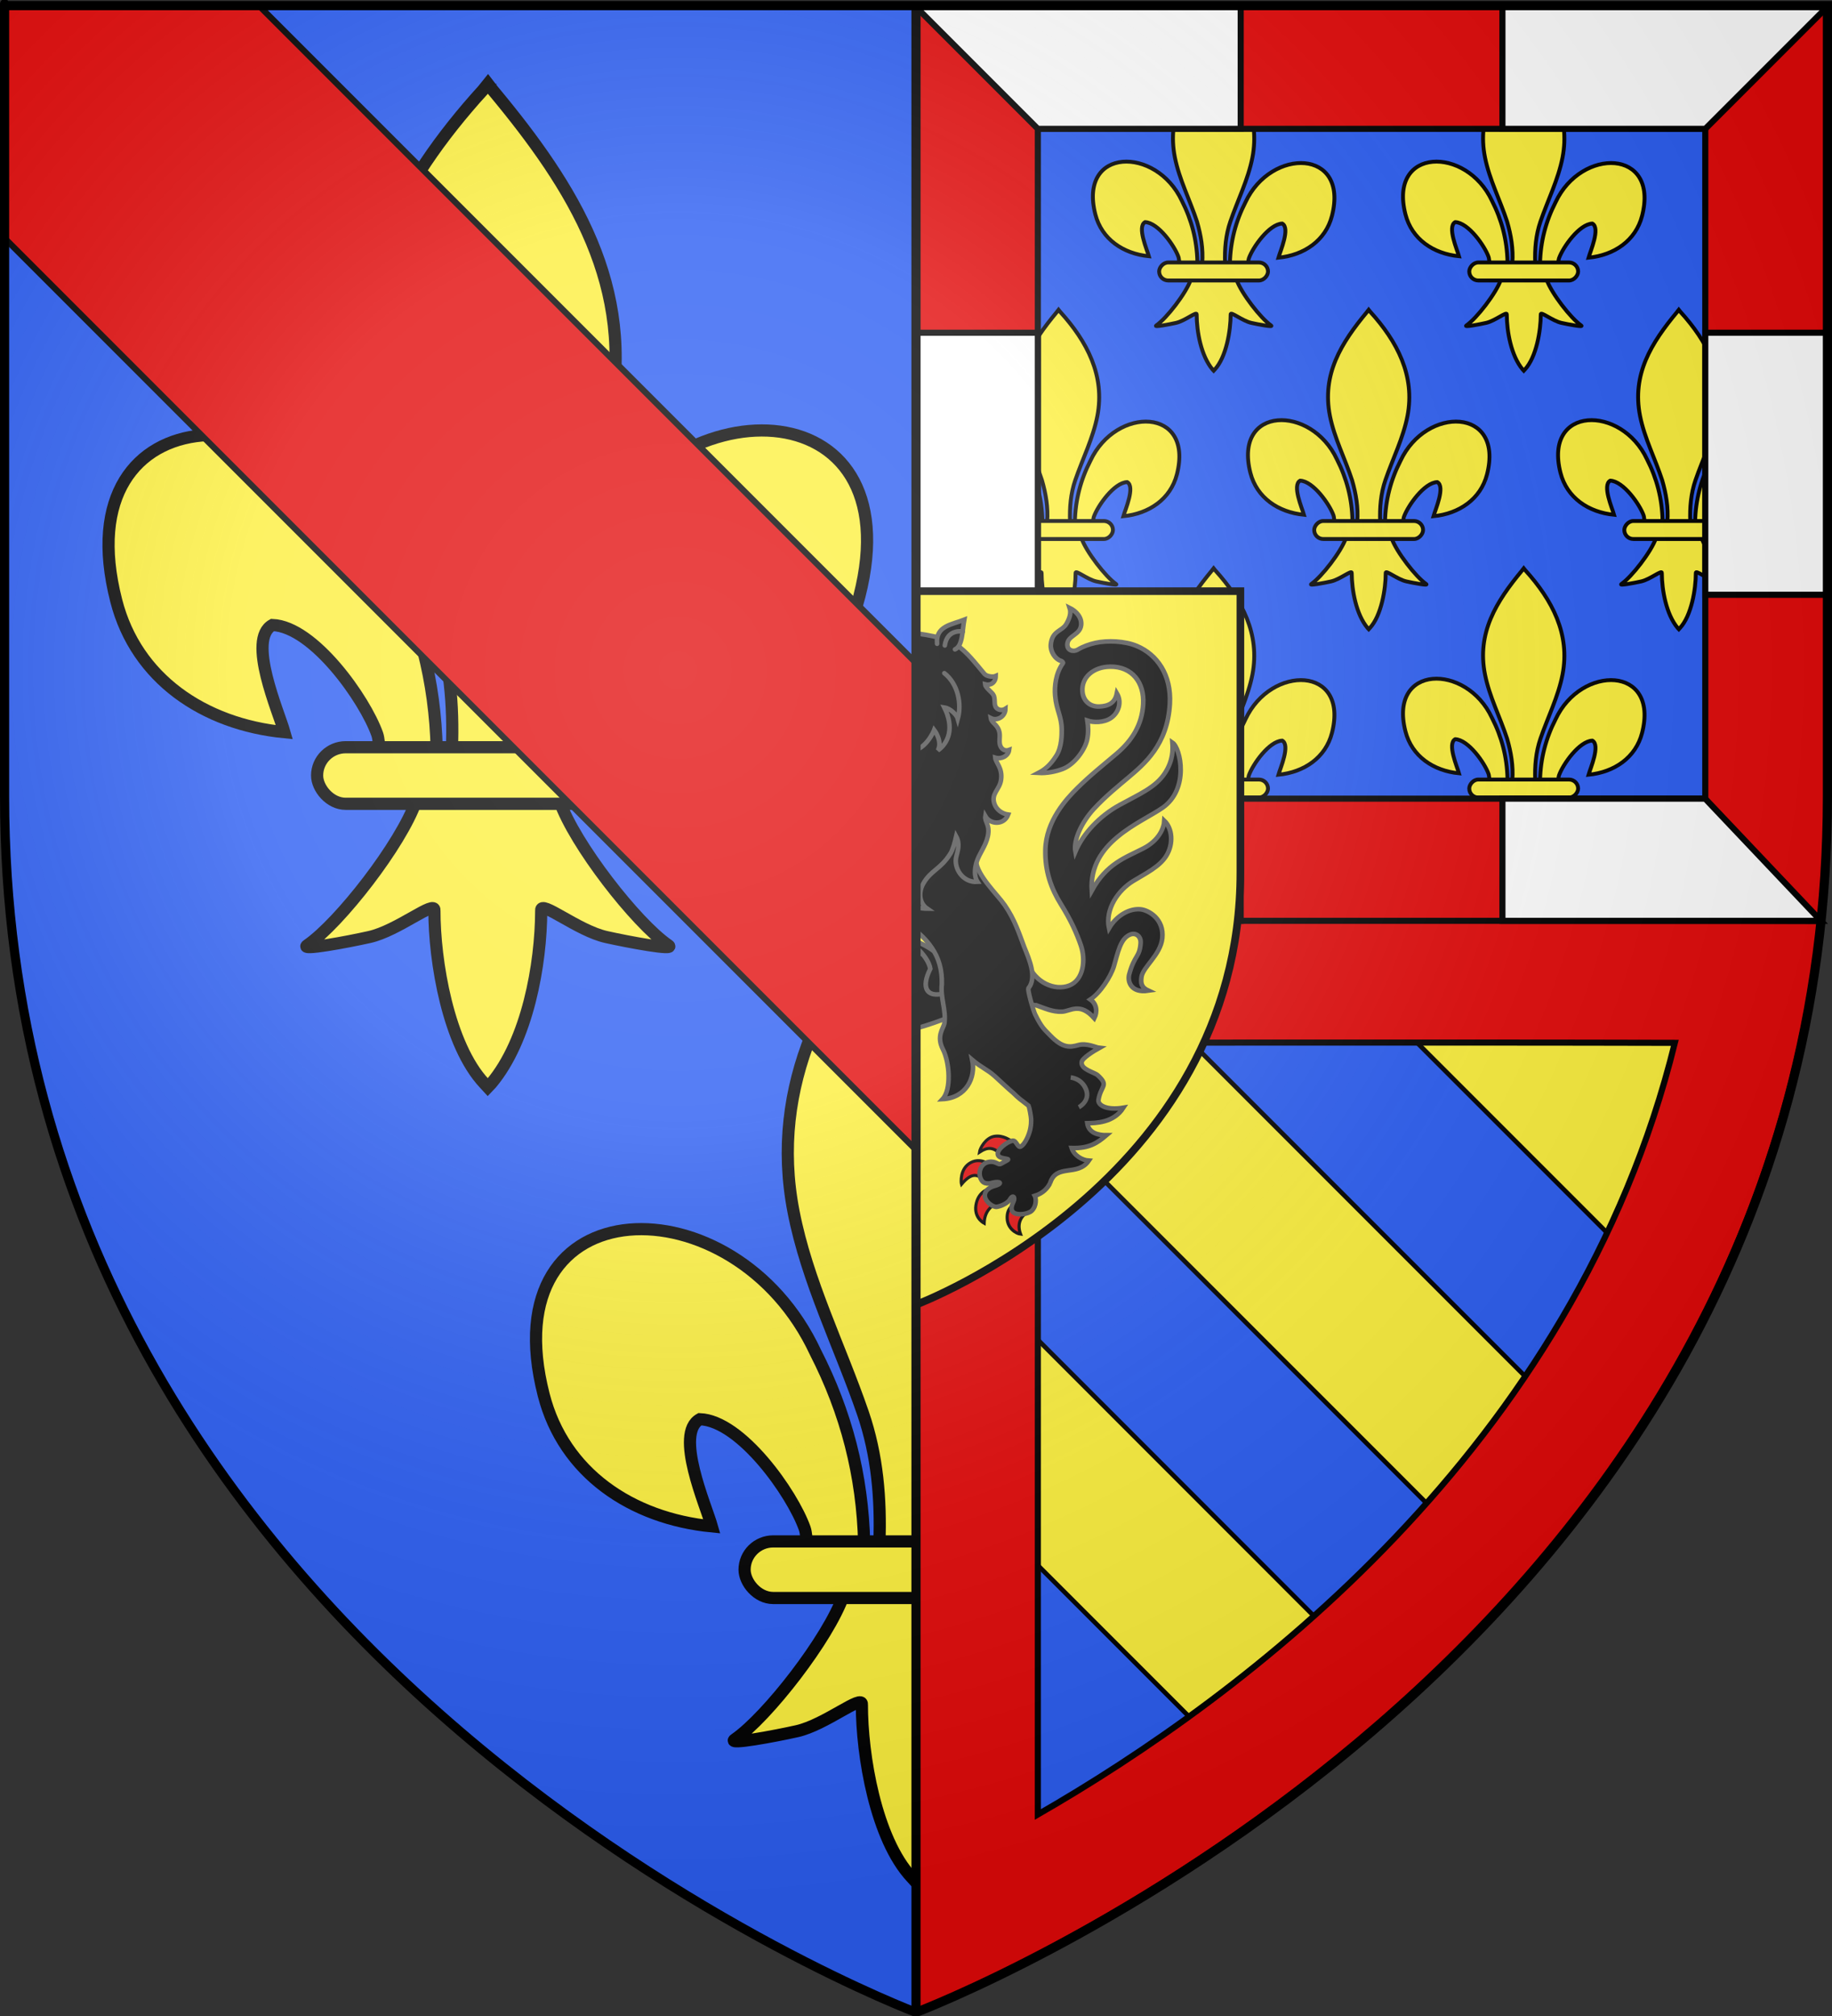 <?xml version="1.0" encoding="UTF-8" standalone="no"?>
<!-- Created with Inkscape (http://www.inkscape.org/) -->

<svg
   xmlns:dc="http://purl.org/dc/elements/1.1/"
   xmlns:cc="http://creativecommons.org/ns#"
   xmlns:rdf="http://www.w3.org/1999/02/22-rdf-syntax-ns#"
   xmlns:svg="http://www.w3.org/2000/svg"
   xmlns="http://www.w3.org/2000/svg"
   xmlns:xlink="http://www.w3.org/1999/xlink"
   version="1.0"
   width="600"
   height="660"
   id="svg2"
   style="enable-background:new">
  <rect width="100%" height="100%" fill="#333333" stroke="none"/>
  <desc
     id="desc4">Flag of Canton of Valais (Wallis)</desc>
  <defs
     id="defs6">
    <radialGradient
       cx="221.445"
       cy="226.331"
       r="300"
       fx="221.445"
       fy="226.331"
       id="radialGradient3199-1"
       xlink:href="#linearGradient3673-7"
       gradientUnits="userSpaceOnUse"
       gradientTransform="matrix(1.353,0,0,1.349,-77.629,-85.747)" />
    <linearGradient
       id="linearGradient3673-7">
      <stop
         id="stop3675-4"
         style="stop-color:#ffffff;stop-opacity:0.314"
         offset="0" />
      <stop
         id="stop3677-0"
         style="stop-color:#ffffff;stop-opacity:0.251"
         offset="0.36" />
      <stop
         id="stop3679-9"
         style="stop-color:#6b6b6b;stop-opacity:0.125"
         offset="0.72" />
      <stop
         id="stop3681-4"
         style="stop-color:#000000;stop-opacity:0.125"
         offset="1" />
    </linearGradient>
    <clipPath
       id="clipPath3124">
      <path
         d="m 283.301,23.421 0,232.214 c 0,12.646 -0.668,24.72 -1.909,36.616 l -266.304,0 0,-268.83 z"
         id="path3126"
         style="color:#000000;fill:#fcef3c;fill-opacity:1;fill-rule:evenodd;stroke:none;stroke-width:0.779;marker:none;visibility:visible;display:inline;overflow:visible;enable-background:accumulate" />
    </clipPath>
    <clipPath
       id="clipPath3750">
      <use
         id="use3752"
         x="0"
         y="0"
         width="1"
         height="1"
         xlink:href="#path1411-7" />
    </clipPath>
  </defs>
  <g
     transform="matrix(-1,0,0,1,600,0)"
     id="g7544">
    <use
       transform="matrix(-1,0,0,1,600.25,0)"
       id="use3599"
       x="0"
       y="0"
       width="600"
       height="660"
       xlink:href="#path1411-7" />
    <g
       transform="matrix(-1,0,0,1,600,-1.9999993e-7)"
       id="g10702"
       style="enable-background:new">
      <path
         d="m 291.039,618.014 c -1.851,5.297 -9.399,14.998 -13.408,17.763 -1.04,0.717 4.97,-0.413 7.661,-1.015 3.529,-0.79 8.117,-4.629 8.009,-3.274 -0.01,6.205 1.699,16.559 6.153,21.317 l 0.422,0.459 0.436,-0.459 c 4.452,-5.303 6.131,-14.626 6.153,-21.317 -0.108,-1.355 4.48,2.484 8.009,3.274 2.691,0.602 8.701,1.732 7.661,1.015 -4.009,-2.765 -11.553,-12.466 -13.404,-17.763 l -17.692,0 z"
         id="path10714"
         style="fill:#fcef3c;fill-opacity:1;fill-rule:evenodd;stroke:#000000;stroke-width:1.5;stroke-linecap:butt;stroke-linejoin:miter;stroke-miterlimit:4;stroke-opacity:1;stroke-dasharray:none" />
      <g
         id="g3297">
        <path
           d="m 306.183,611.093 c 0.189,-8.387 2.221,-16.182 6.005,-23.569 9.906,-21.279 40.164,-20.77 33.494,5.254 -2.458,9.59 -10.807,15.226 -20.726,16.193 0.716,-2.527 4.654,-11.46 1.475,-13.207 -5.083,0.196 -11.395,9.165 -12.913,13.443 -0.219,0.614 -0.158,1.324 -0.403,1.928"
           id="path10704"
           style="fill:#fcef3c;fill-opacity:1;fill-rule:evenodd;stroke:#000000;stroke-width:1.5;stroke-linecap:butt;stroke-linejoin:miter;stroke-miterlimit:4;stroke-opacity:1;stroke-dasharray:none;display:inline" />
        <path
           d="m 293.582,611.647 c -0.189,-8.387 -2.221,-16.182 -6.005,-23.569 -9.906,-21.279 -40.164,-20.77 -33.494,5.254 2.458,9.59 10.807,15.226 20.726,16.193 -0.716,-2.527 -4.654,-11.46 -1.475,-13.207 5.083,0.196 11.395,9.165 12.913,13.443 0.219,0.614 0.158,1.324 0.403,1.928"
           id="path10710"
           style="fill:#fcef3c;fill-opacity:1;fill-rule:evenodd;stroke:#000000;stroke-width:1.5;stroke-linecap:butt;stroke-linejoin:miter;stroke-miterlimit:4;stroke-opacity:1;stroke-dasharray:none" />
        <path
           d="m 299.297,530.39 c -10.437,11.486 -17.444,24.768 -14.423,40.345 1.667,8.594 5.707,16.553 8.556,24.832 1.782,5.194 2.237,10.62 2.026,16.08 l 8.854,0 c -0.424,-5.5 0.505,-10.83 2.026,-16.08 2.715,-8.331 6.845,-16.232 8.556,-24.832 3.199,-16.079 -4.31,-28.206 -14.378,-40.294 l -0.615,-0.801 -0.603,0.75 z"
           id="path10712"
           style="fill:#fcef3c;fill-opacity:1;fill-rule:nonzero;stroke:#000000;stroke-width:1.5;stroke-linecap:butt;stroke-linejoin:miter;stroke-miterlimit:4;stroke-opacity:1;stroke-dasharray:none" />
      </g>
      <rect
         width="42.148"
         height="6.972"
         rx="3.523"
         ry="3.523"
         x="278.842"
         y="611.377"
         id="rect10716"
         style="fill:#fcef3c;fill-opacity:1;stroke:#000000;stroke-width:1.5;stroke-miterlimit:4;stroke-opacity:1;stroke-dasharray:none;enable-background:new" />
    </g>
    <path
       d="m 33.191,319.319 c 38.6,156.488 166.572,251.653 245.18,296.817 l 0,-296.853 c 0,0 -162.699,-0.196 -245.18,0.037 z"
       id="path3128"
       style="font-size:medium;font-style:normal;font-variant:normal;font-weight:normal;font-stretch:normal;text-indent:0;text-align:start;text-decoration:none;line-height:normal;letter-spacing:normal;word-spacing:normal;text-transform:none;direction:ltr;block-progression:tb;writing-mode:lr-tb;text-anchor:start;baseline-shift:baseline;color:#000000;fill:#fcef3c;fill-opacity:1;fill-rule:nonzero;stroke:#000000;stroke-width:2;stroke-linecap:butt;stroke-linejoin:miter;stroke-miterlimit:4;stroke-opacity:1;stroke-dasharray:none;stroke-dashoffset:0;marker:none;visibility:visible;display:inline;overflow:visible;enable-background:accumulate;font-family:Sans;-inkscape-font-specification:Sans" />
    <path
       d="m 371.594,322.688 132.438,132.438 c 10.128,-14.355 19.589,-29.58 28.156,-45.688 l -86.75,-86.75 -73.844,0 z m -49.969,23.844 0,73.812 113.156,113.188 c 12.429,-11.493 24.71,-23.919 36.562,-37.281 L 321.625,346.531 z m 0,147.656 0,121.938 c 21.603,-12.412 46.945,-28.612 73.125,-48.812 l -73.125,-73.125 z"
       transform="matrix(-1,0,0,1,600,0)"
       id="rect3799"
       style="color:#000000;fill:#2b5df2;fill-opacity:1;fill-rule:nonzero;stroke:#000000;stroke-width:1.5;stroke-linecap:butt;stroke-linejoin:miter;stroke-miterlimit:4;stroke-opacity:1;stroke-dasharray:none;stroke-dashoffset:0;marker:none;visibility:visible;display:inline;overflow:visible;enable-background:accumulate" />
    <path
       d="m 300.094,301.469 0,357.031 c 0,0 -269.212,-102.238 -296.219,-357.031 102.338,-0.393 296.219,0 296.219,0 z m -248.625,39.938 c 32.845,133.189 141.737,214.186 208.625,252.625 l 0,-252.656 c 0,0 -138.442,-0.167 -208.625,0.031 z"
       id="path12461"
       style="font-size:medium;font-style:normal;font-variant:normal;font-weight:normal;font-stretch:normal;text-indent:0;text-align:start;text-decoration:none;line-height:normal;letter-spacing:normal;word-spacing:normal;text-transform:none;direction:ltr;block-progression:tb;writing-mode:lr-tb;text-anchor:start;baseline-shift:baseline;color:#000000;fill:#e20909;fill-opacity:1;fill-rule:nonzero;stroke:#000000;stroke-width:2;stroke-linecap:butt;stroke-linejoin:miter;stroke-miterlimit:4;stroke-opacity:1;stroke-dasharray:none;stroke-dashoffset:0;marker:none;visibility:visible;display:inline;overflow:visible;enable-background:accumulate;font-family:Sans;-inkscape-font-specification:Sans" />
    <g
       transform="matrix(-1,0,0,1,300,-6)"
       clip-path="url(#clipPath3124)"
       id="g4792"
       style="enable-background:new">
      <use
         transform="matrix(0.846,0,0,0.846,-54.847,-256.021)"
         id="use4746-4"
         style="enable-background:new"
         x="0"
         y="0"
         width="600"
         height="660"
         xlink:href="#g10702" />
      <use
         transform="matrix(0.846,0,0,0.846,-105.63,-340.659)"
         id="use4750-3"
         style="enable-background:new"
         x="0"
         y="0"
         width="600"
         height="660"
         xlink:href="#g10702" />
      <use
         transform="matrix(0.846,0,0,0.846,-4.065,-340.659)"
         id="use4754-2"
         style="enable-background:new"
         x="0"
         y="0"
         width="600"
         height="660"
         xlink:href="#g10702" />
      <use
         transform="matrix(0.846,0,0,0.846,-156.413,-256.021)"
         id="use4762-8"
         style="enable-background:new"
         x="0"
         y="0"
         width="600"
         height="660"
         xlink:href="#g10702" />
      <use
         transform="matrix(0.846,0,0,0.846,-207.196,-340.659)"
         id="use3457"
         style="enable-background:new"
         x="0"
         y="0"
         width="600"
         height="660"
         xlink:href="#g10702" />
      <use
         transform="matrix(0.846,0,0,0.846,-54.847,-425.297)"
         id="use3501"
         style="enable-background:new"
         x="0"
         y="0"
         width="600"
         height="660"
         xlink:href="#g10702" />
      <use
         transform="matrix(0.846,0,0,0.846,-156.413,-425.297)"
         id="use3507"
         style="enable-background:new"
         x="0"
         y="0"
         width="600"
         height="660"
         xlink:href="#g10702" />
    </g>
    <path
       d="m 1.5,2.188 0,258.531 c 0,14.08 0.744,27.505 2.125,40.75 l 296.469,0 0,-299.281 -298.594,0 z m 40,40 218.594,0 0,219.281 -218.562,0 c -5.4e-4,-0.255 -0.031,-0.494 -0.031,-0.75 l 0,-218.531 z"
       id="path3042"
       style="font-size:medium;font-style:normal;font-variant:normal;font-weight:normal;font-stretch:normal;text-indent:0;text-align:start;text-decoration:none;line-height:normal;letter-spacing:normal;word-spacing:normal;text-transform:none;direction:ltr;block-progression:tb;writing-mode:lr-tb;text-anchor:start;baseline-shift:baseline;color:#000000;fill:#e20909;fill-opacity:1;fill-rule:nonzero;stroke:#000000;stroke-width:2;stroke-opacity:1;marker:none;visibility:visible;display:inline;overflow:visible;enable-background:accumulate;font-family:Sans;-inkscape-font-specification:Sans" />
    <path
       d="m 1.5,2.188 40,40 66.438,0 0,-40 -106.438,0 z m 192.156,0 0,40 66.438,0 40,-40 -106.438,0 z m -192.156,106.75 0,85.781 40,0 0,-85.781 -40,0 z m 258.594,0 0,85.781 40,0 0,-85.781 -40,0 z m -218.562,152.531 -37.906,40 104.312,0 0,-40 -66.406,0 z m 152.125,0 0,40 106.438,0 -40,-40 -66.438,0 z"
       id="path3103"
       style="font-size:medium;font-style:normal;font-variant:normal;font-weight:normal;font-stretch:normal;text-indent:0;text-align:start;text-decoration:none;line-height:normal;letter-spacing:normal;word-spacing:normal;text-transform:none;direction:ltr;block-progression:tb;writing-mode:lr-tb;text-anchor:start;baseline-shift:baseline;color:#000000;fill:#ffffff;fill-opacity:1;fill-rule:nonzero;stroke:#000000;stroke-width:2;stroke-opacity:1;marker:none;visibility:visible;display:inline;overflow:visible;enable-background:accumulate;font-family:Sans;-inkscape-font-specification:Sans" />
    <path
       d="m 300,427.14 c 0,0 106.244,-39.978 106.244,-141.578 0,-101.6 0,-92.026 0,-92.026 l -212.488,0 0,92.026 C 193.756,387.162 300,427.14 300,427.14 z"
       id="path1411-7-8"
       style="color:#000000;fill:#fcef3c;fill-opacity:1;fill-rule:evenodd;stroke:#000000;stroke-width:2.5;stroke-linecap:butt;stroke-linejoin:miter;stroke-miterlimit:4;stroke-opacity:1;stroke-dasharray:none;stroke-dashoffset:0;marker:none;visibility:visible;display:inline;overflow:visible;enable-background:accumulate" />
    <g
       transform="matrix(0.375,0.012,0.007,0.366,170.379,185.215)"
       id="g7013-0"
       style="stroke:#000000;stroke-width:1.506;stroke-miterlimit:4;stroke-opacity:1;stroke-dasharray:none;display:inline;enable-background:new">
      <g
         transform="translate(1.1073211e-5,7.642522e-6)"
         id="g4521"
         style="stroke:#000000;stroke-width:1.506;stroke-miterlimit:4;stroke-opacity:1;stroke-dasharray:none;display:inline;enable-background:new">
        <path
           d="m 495.759,420.757 c 7.086,-0.199 12.022,5.049 12.59,6.086 -13.035,1.291 -13.758,6.564 -17.442,16.025 -4.89,-3.539 -9.207,-6.569 -12.042,-8.178 -0.208,-2.149 3.057,-8.615 10.497,-12.265 2.275,-1.116 4.414,-1.612 6.398,-1.668 z m 15.44,21.004 c 1.447,-0.074 2.918,0.022 4.396,0.38 10.811,2.621 10.483,11.115 10.582,13.933 -11.916,-5.615 -16.459,0.529 -23.548,6.681 l -5.545,-15.333 c 2.179,-1.607 7.845,-5.338 14.116,-5.662 z m -15.639,31.43 c 0,0 9.605,-4.323 16.486,-0.476 7.418,4.148 6.634,14.492 5.139,18.084 -6.189,-9.369 -14.57,-7.261 -20.892,-2.562 z m -27.109,20.718 c -2.21,12.611 2.605,14.464 11.05,14.73 -2.923,2.792 -12.623,7.595 -18.917,4.354 -6.916,-3.561 -8.472,-14.738 -7.771,-15.046 z"
           id="path3031"
           style="color:#000000;fill:#e20909;fill-opacity:1;fill-rule:evenodd;stroke:#000000;stroke-width:2.703;stroke-linecap:round;stroke-linejoin:miter;stroke-miterlimit:4;stroke-opacity:1;stroke-dasharray:none;stroke-dashoffset:0;marker:none;visibility:visible;display:inline;overflow:visible;enable-background:accumulate" />
        <path
           d="m 394.469,329.887 c 22.241,-0.723 35.724,14.063 38.235,30.96 1.078,7.252 2.134,12.205 5.401,14.969 8.014,6.778 21.092,7.848 22.322,7.34 -8.023,9.82 -15.016,13.246 -25.416,11.257 1.941,11.71 -8.92,26.662 -14.62,38.899 -1.924,4.132 7.279,6.705 18.371,8.307 3.61,0.521 10.623,4.868 14.084,5.752 3.585,0.915 9.036,0.381 11.154,-1.011 2.189,-1.439 10.166,-10.702 16.129,-12.887 5.549,-2.033 12.429,-1.19 13.619,3.372 1.895,7.28 -7.688,10.523 -9.009,13.161 -1.278,2.551 0.793,4.493 2.6,3.382 2.144,-1.318 9.13,-9.318 13.324,-8.079 3.16,0.934 5.721,3.775 6.36,11.853 0.542,6.846 -10.46,9.295 -14.611,9.753 -3.38,0.372 -3.008,3.784 -0.988,4.369 2.174,0.63 11.849,-5.547 12.299,-0.91 0.45,4.636 0.959,14.757 -5.108,18.509 -4.77,2.95 -22.389,-1.797 -24.408,-2.257 -2.405,-0.547 -4.751,-1.199 -5.552,-0.428 -5.447,5.24 5.454,6.7 1.657,11.525 -4.035,5.128 -9.733,5.77 -14.997,6.824 -10.815,2.166 -4.929,-18.952 -7.31,-19.004 -5.129,-0.568 -7.127,-1.31 -11.341,2.255 -4.215,3.564 -10.655,14.374 -19.44,17.42 0.923,-8.136 0.442,-15.412 -2.122,-20.779 -3.218,9.408 -14.24,14.372 -25.399,17.694 5.688,-6.835 7.447,-18.964 5.706,-20.75 -7.463,8.568 -14.384,11.822 -28.159,11.859 4.165,-3.256 6.445,-12.44 5.59,-14.975 -1.312,-3.889 -4.455,3.057 -7.992,-4.817 -2.229,-4.964 1.651,-11.157 3.271,-14.347 7.431,-14.629 9.177,-48.007 -23.661,-54.824 -17.859,-3.707 -44.764,-13.529 -47.05,-16.481 -18.226,-23.525 -0.549,-44.462 9.337,-56.468 24.181,11.166 59.649,-0.142 87.726,-1.444 z"
           id="path3039"
           style="color:#000000;fill:#000000;fill-opacity:1;fill-rule:evenodd;stroke:#4d4d4d;stroke-width:4.054;stroke-linecap:butt;stroke-linejoin:miter;stroke-miterlimit:4;stroke-opacity:1;stroke-dasharray:none;stroke-dashoffset:0;marker:none;visibility:visible;display:inline;overflow:visible;enable-background:accumulate" />
        <path
           d="m 385.206,447.446 c 0,0 -6.166,8.762 -1.796,17.645 4.558,9.263 15.567,3.388 15.567,3.388"
           id="path3656"
           style="color:#000000;fill:none;stroke:#4d4d4d;stroke-width:4.054;stroke-linecap:butt;stroke-linejoin:miter;stroke-miterlimit:4;stroke-opacity:1;stroke-dasharray:none;stroke-dashoffset:0;marker:none;visibility:visible;display:inline;overflow:visible;enable-background:accumulate" />
      </g>
      <path
         d="m 210.797,391.952 c -7.431,-0.083 -15.299,-8.253 -28.359,6.804 -2.547,-5.399 -2.139,-12.479 3.839,-16.913 -8.557,-5.485 -17.57,-20.067 -20.007,-28.913 -3.175,-11.526 -5.06,-25.059 -14.009,-28.136 -4.748,-1.633 -9.297,2.031 -9.005,8.038 0.633,13.04 5.114,10.087 9.451,27.58 1.629,6.568 -2.055,17.072 -16.977,15.259 6.396,-3.197 6.81,-7.161 6.23,-12.365 -1.006,-9.034 -16.214,-19.165 -17.529,-34.017 -1.547,-17.469 12.6,-25.806 19.556,-26.706 9.313,-1.205 20.52,4.423 27.127,16.093 3.962,-17.43 -7.532,-33.891 -20.2,-41.534 -10.614,-6.404 -22.704,-11.92 -28.492,-21.45 -6.526,-10.745 -4.893,-24.582 2.161,-31.599 0.223,6.545 4.487,17.414 17.776,24.033 16.131,8.036 31.793,12.442 44.469,36.409 3.633,-43.724 -41.731,-59.267 -60.449,-72.167 -23.233,-16.012 -14.806,-52.794 -7.553,-58.011 -0.536,6.132 -0.975,15.718 5.92,26.819 7.975,12.84 22.257,18.319 39.439,27.551 17.087,9.182 31.123,24.274 37.601,40.377 2.096,-11.075 -5.553,-26.775 -15.364,-37.626 -10.163,-11.24 -22.377,-20.987 -29.316,-26.89 -13.821,-11.757 -33.974,-27.998 -35.361,-64.982 -0.981,-26.011 12.049,-44.664 29.956,-52.85 10.502,-4.8 25.781,-5.959 36.245,-3.882 5.25,1.042 10.471,2.736 15.347,5.616 3.433,2.028 9.457,0.519 8.978,-5.673 -0.565,-7.297 -10.762,-7.509 -11.678,-16.052 -0.755,-7.047 4.612,-12.904 10.227,-15.897 -1.478,4.379 -0.07,9.36 2.747,14.282 3.671,6.416 12.296,5.444 13.17,17.779 0.432,6.17 -3.738,13.274 -9.492,15.189 -0.687,0.446 -1.842,1.418 -1.373,2.082 6.135,8.666 7.042,20.362 6.24,28.519 -1.339,13.622 -6.024,18.558 -6.335,31.143 -0.098,3.923 -0.317,15.232 4.143,22.54 5.497,9.008 10.288,12.494 15.644,15.215 -7.648,0.736 -15.777,-0.817 -21.447,-2.904 -10.48,-3.858 -19.178,-16.933 -20.784,-25.734 -1.069,-5.86 -0.692,-11.383 0.173,-16.779 -5.207,1.957 -14.217,2.501 -20.431,-1.57 -6.381,-4.18 -9.774,-13.544 -4.851,-21.963 1.476,8.325 6.884,11.189 15.086,11.259 7.806,0.067 14.15,-5.129 15.005,-13.837 1.261,-12.835 -9.184,-21.822 -23.795,-21.531 -19.355,0.385 -30.163,15.277 -29.516,34.289 0.649,19.057 9.602,32.812 22.431,43.756 11.022,9.402 22.636,18.506 34.072,29.995 8.919,8.96 26.462,27.999 26.544,53.986 0.061,19.257 -5.725,35.016 -14.571,49.331 -8.846,14.315 -14.154,26.175 -18.025,37.179 -4.653,13.227 -2.952,31.019 9.327,35.631 12.719,4.777 30.283,-3.641 36.803,-20.966 1.948,12.445 4.429,38.236 -7.929,37.664 -7.548,2.883 -14.37,6.627 -22.858,6.532 z"
         id="path504-4-8"
         style="color:#000000;fill:#000000;fill-opacity:1;fill-rule:evenodd;stroke:#4d4d4d;stroke-width:4.054;stroke-linecap:butt;stroke-linejoin:miter;stroke-miterlimit:4;stroke-opacity:1;stroke-dasharray:none;stroke-dashoffset:0;marker:none;visibility:visible;display:inline;overflow:visible;enable-background:accumulate" />
      <g
         transform="matrix(-1.124,0.129,0.068,1.147,607.431,-11.162)"
         id="g3019"
         style="fill:#fcef3c;fill-opacity:1;stroke:#000000;stroke-width:7.115;stroke-miterlimit:4;stroke-opacity:1;stroke-dasharray:none;display:inline">
        <path
           d="m 100.406,63.094 c -10.114,0.192 -15.591,8.079 -17.031,10.938 17.972,-2.722 16.411,2.56 19.719,13.25 L 118.688,80.75 C 117.275,75.131 114.799,66.011 106.5,63.844 c -2.196,-0.573 -4.221,-0.786 -6.094,-0.75 z m 37.906,0.438 c -3.399,-0.067 -6.729,0.907 -9.125,2.656 7.044,2.514 10.928,5.506 7.406,17.156 l 13.344,8.875 c 3.328,-4.026 6.824,-13.231 0.125,-22.719 -2.867,-4.061 -7.38,-5.883 -11.75,-5.969 z M 78.625,87.562 C 72.586,87.381 65.348,91.266 62.375,106.031 78.096,94.162 78.159,105.605 86.031,113.25 l 10.625,-18.094 c 0,0 -6.036,-4.281 -14.094,-6.906 -1.198,-0.39 -2.544,-0.646 -3.938,-0.688 z m 32.656,58.562 c -6.582,10.649 -15.364,11.329 -26.812,5.844 7.307,21.353 23.868,21.132 38.875,9.188 L 111.281,146.125 z"
           transform="matrix(0.878,-0.049,0.049,0.878,-31.865,-17.784)"
           id="path3021"
           style="color:#000000;fill:#e20909;fill-opacity:1;fill-rule:evenodd;stroke:#000000;stroke-width:2.698;stroke-linecap:round;stroke-linejoin:miter;stroke-miterlimit:4;stroke-opacity:1;stroke-dasharray:none;stroke-dashoffset:0;marker:none;visibility:visible;display:inline;overflow:visible;enable-background:accumulate" />
        <path
           d="m 98.501,125.347 c 0.889,5.229 4.911,12.556 3.959,18.978 3.503,-3.896 6.617,-8.713 6.651,-13.638 6.555,9.628 0.393,24.304 1.84,35.248 2.624,-4.048 9.277,-10.237 10.465,-15.438 6.781,12.013 -6.142,15.906 2.694,40.028 1.654,-9.103 7.092,-16.961 9.135,-23.276 3.324,16.801 20.525,26.677 29.477,23.121 23.28,25.744 47.76,12.997 44.111,-16.766 0,0 -23.472,-42.408 -28.927,-45.789 -5.922,-3.671 -13.333,-6.817 -21.86,-11.334 -9.624,-5.098 -17.514,-9.178 -25.143,-15.167 -7.629,-5.989 -11.522,-11.601 -16.544,-15.833 -7.069,-5.958 -12,-12.812 -12.411,-16.147 -0.503,-4.081 3.373,-5.5 4.316,-12.122 1.122,-7.879 -7.503,-15.532 -14.804,-13.781 -4.162,0.998 -3.978,8.881 -6.125,10.644 -0.506,0.416 -1.138,0.597 -1.983,0.423 -4.426,-0.913 -1.889,-13.769 -8.914,-13.699 -7.025,0.07 -12.42,2.647 -15.64,9.806 -2.588,5.754 8.236,8.657 8.895,11.861 0.148,0.718 -1.292,1.893 -2.031,1.935 -0.488,0.028 -8.666,-7.47 -14.39,-5.031 -4.46,1.901 -8.996,7.68 -6.823,15.007 1.879,6.336 10.449,6.103 14.582,6.209 4.9,0.125 16.888,13.112 16.519,19.431 0.141,5.058 -7.504,3.684 -8.609,9.587 -1.417,7.57 5.049,15.399 11.485,13.884 4.816,-1.134 9.536,-7.907 11.737,-8.295 5.373,-0.466 7.352,4.35 8.337,10.155 z"
           id="path3029"
           style="color:#000000;fill:#000000;fill-opacity:1;fill-rule:evenodd;stroke:#4d4d4d;stroke-width:3.558;stroke-linecap:butt;stroke-linejoin:miter;stroke-miterlimit:4;stroke-opacity:1;stroke-dasharray:none;stroke-dashoffset:0;marker:none;visibility:visible;display:inline;overflow:visible;enable-background:accumulate" />
      </g>
      <path
         d="m 355.589,319.673 c -14.603,6.047 -27.17,20.203 -28.957,30.145 8.01,16.8 2.348,24.607 -9.545,22.948 -9.706,-1.349 -9.563,-9.322 -6.814,-18.604 2.453,-8.281 6.046,-13.937 13.579,-20.045 9.835,-7.976 27.591,-15.062 31.738,-14.445 z"
         id="path3041"
         style="color:#000000;fill:#000000;fill-opacity:1;fill-rule:evenodd;stroke:#4d4d4d;stroke-width:4.054;stroke-linecap:butt;stroke-linejoin:miter;stroke-miterlimit:4;stroke-opacity:1;stroke-dasharray:none;stroke-dashoffset:0;marker:none;visibility:visible;display:inline;overflow:visible;enable-background:accumulate" />
      <path
         d="m 264.999,501.442 c 1.001,-0.054 2.003,-0.021 3.033,0.142 7.501,1.184 12.141,10.14 12.593,13.817 -7.184,-4.559 -12.063,-4.763 -20.003,3.72 -2.421,-2.912 -6.036,-6.905 -9.672,-10.944 1.006,-1.289 7.041,-6.359 14.049,-6.735 z m 15.845,21.488 c 2.224,-0.182 4.75,0.18 7.278,1.513 9.426,4.969 8.152,17.555 7.635,19.141 -8.251,-9.982 -13.882,-9.721 -21.263,-1.34 l -1.123,-16.126 c 0.864,-1.097 3.768,-2.884 7.474,-3.188 z m -10.47,25.287 c 0,0 9.539,0.883 12.092,12.516 2.551,11.62 -5.138,17.186 -7.159,18.347 -0.123,-8.991 -4.336,-16.348 -14.748,-18.383 l 9.815,-12.48 z m -21.628,14.206 c 2.261,1.627 6.945,3.997 6.554,12.771 -0.419,9.437 -8.486,14.232 -11.971,14.727 3.387,-8.93 0.394,-15.372 -5.159,-19.189 l 10.576,-8.309 z"
         id="path3069"
         style="color:#000000;fill:#e20909;fill-opacity:1;fill-rule:evenodd;stroke:#000000;stroke-width:2.703;stroke-linecap:round;stroke-linejoin:miter;stroke-miterlimit:4;stroke-opacity:1;stroke-dasharray:none;stroke-dashoffset:0;marker:none;visibility:visible;display:inline;overflow:visible;enable-background:accumulate" />
      <g
         transform="matrix(-0.896,-0.65,0.681,-0.954,49.953,810.836)"
         id="g2989"
         style="fill:#fcef3c;fill-opacity:1;stroke:#000000;stroke-width:7.115;stroke-miterlimit:4;stroke-opacity:1;stroke-dasharray:none;display:inline">
        <path
           d="m 105.906,278.781 c -6.828,0.233 -12.953,7.036 -14.312,11.031 7.304,-3.114 12.389,-1.877 16.781,2.5 l 10.75,-7.969 c 0,0 -5.955,-4.946 -11.844,-5.531 -0.46,-0.046 -0.92,-0.047 -1.375,-0.031 z m -19.75,32.125 c -3.715,0.113 -9.545,0.882 -14.219,4.156 -7.327,5.133 -9.127,16.421 -8.344,18.656 7.147,-7.806 12.64,-10.203 26.312,-7.688 L 89.844,311 c 0,0 -1.458,-0.161 -3.688,-0.094 z m 4.125,27.344 c 0,0 -11.844,4.113 -14.5,13.656 -2.833,10.18 3.805,17.977 6.812,19.469 1.14,-7.101 2.444,-17.269 16.25,-20.406 L 90.281,338.25 z m 17.938,18.844 c -2.023,4.172 -5.753,10.447 -3.188,17.781 3.125,8.934 14.491,10.798 17.688,10.938 -5.743,-9.26 -4.154,-15.86 0.062,-25.062 l -14.562,-3.656 z"
           transform="matrix(0.697,-0.535,-0.535,-0.698,9.157,880.92)"
           id="path3055"
           style="color:#000000;fill:#e20909;fill-opacity:1;fill-rule:evenodd;stroke:#000000;stroke-width:2.698;stroke-linecap:round;stroke-linejoin:miter;stroke-miterlimit:4;stroke-opacity:1;stroke-dasharray:none;stroke-dashoffset:0;marker:none;visibility:visible;display:inline;overflow:visible;enable-background:accumulate" />
        <g
           id="g2997"
           style="fill:#fcef3c;fill-opacity:1;stroke:#000000;stroke-width:7.115;stroke-miterlimit:4;stroke-dasharray:none">
          <g
             id="g3041"
             style="fill:#fcef3c;fill-opacity:1;stroke:#000000;stroke-width:7.115;stroke-miterlimit:4;stroke-dasharray:none">
            <path
               d="m 15.573,267.841 c 12.978,9.778 20.185,-8.707 34.649,-3.574 -4.057,3.378 -6.893,10.164 -4.986,15.777 10.865,-8.422 18.416,-8.594 27.655,-7.902 -4.491,3.231 -10.278,9.154 -6.511,16.295 5.425,-3.789 16.659,-11.901 29.758,-6.851 -12.18,6.097 -14.837,13.553 -12.064,16.307 8.195,8.143 13.222,3.722 10.827,15.793 -0.673,3.392 -8.164,11.437 -4.034,15.613 2.19,2.215 12.648,1.422 17.575,0.804 -2.069,1.885 -5.612,9.004 -11.878,11.341 -6.266,2.337 -11.378,5.07 -13.254,18.831 -0.851,6.344 -1.893,8.614 0.21,20.505 0.423,2.39 6.805,20.539 8.099,19.179 10.167,3.268 13.262,17.481 15.85,27.842 3.062,10.833 6.552,21.49 6.897,34.916 0.265,10.313 -3.805,31.234 2.209,40.916 7.788,12.555 16.824,25.432 22.071,31.091 14.38,15.505 17.439,18.211 5.346,35.383 -7.149,10.151 -33.982,42.667 -62.198,36.759 -14.417,-3.018 -22.578,3.832 -38.113,-2.906 -15.535,-6.738 -12.958,-2.87 -23.071,-4.118 -10.113,-1.248 -18.739,-1.65 -21.275,-1.512 -5.071,0.276 -6.609,0.714 -15.613,0.531 -9.004,-0.182 -17.179,-0.528 -18.932,-0.905 -3.506,-0.754 -16.809,2.718 -18.922,4.66 -1.304,1.198 -0.264,11.135 -2.889,13.912 -3.29,3.481 -14.211,7.325 -17.84,2.564 -1.944,-2.55 3.23,-10.084 0.012,-12.187 -2.191,-1.432 -9.104,0.608 -11.13,2.941 -1.158,1.333 -3.473,6.591 -7.414,8.106 -7.363,2.832 -15.719,-4.694 -14.593,-10.818 0.572,-3.113 9.369,-6.211 9.994,-7.632 0.708,-1.611 1.086,-2.746 -0.586,-3.657 -1.814,-0.987 -10.461,5.927 -13.019,4.784 -8.711,-3.892 -10.193,-17.409 -0.989,-19.461 3.092,-0.689 6.585,-0.611 8.989,-0.613 2.133,-0.002 2.505,-2.22 2.089,-3.088 -0.948,-1.975 -10.362,-1.352 -11.424,-4.623 -2.042,-6.29 7.792,-15.482 13.508,-13.152 4.436,1.808 14.27,6.595 15.821,7.087 0.776,0.246 2.246,0.993 8.02,-1.234 14.169,-5.879 14.371,-14.061 11.324,-27.446 6.34,0.458 19.665,5.742 20.405,13.411 1.028,-8.003 4.634,-18.892 10.62,-24.29 2.627,9.09 10.398,12.695 13.227,14.402 1.013,-7.309 8.861,-20.025 18.11,-24.145 -3.745,9.325 -2.002,19.973 8.354,17.993 10.355,-1.98 13.845,-1.316 20.588,4.223 6.743,5.539 14.051,-3.056 13.902,-10.328 -0.149,-7.272 -0.099,-10.036 0.605,-17.272 0.757,-7.785 3.018,-16.549 4.63,-22.097 1.821,-6.27 3.128,-12.637 2.915,-20.298 -0.272,-9.814 -3.548,-18.758 -10.339,-27.589 -7.342,-7.928 -9.057,-18.417 -16.51,-25.922 -3.116,-2.642 -10.841,-4.124 -12.636,-15.406 -1.795,-11.282 -12.992,-29.13 -23,-31.046 15.364,-10.057 30.83,-1.816 36.573,11.046 2.156,-8.928 5.075,-13.015 6.657,-20.488 0.599,-2.831 3.088,-15.97 3.93,-18.953 1.158,-6.848 1.114,-5.767 3.782,-15.126 -0.194,-1.201 -3.425,-8.007 -4.554,-9.546 -0.326,-0.445 -2.679,-4.191 -6.926,-7.363 -3.759,-2.807 -8.787,-5.352 -11.871,-5.115 -3.174,0.243 0.118,6.051 -2.717,7.455 -3.75,1.857 -14.179,1.801 -15.616,-2.075 -1.398,-3.771 7.237,-8.253 3.219,-7.752 l -5.137,0.641 c -3.158,0.394 -1.682,3.972 -6.98,6.707 -6.511,3.361 -13.344,-2.722 -12.996,-8.965 0.228,-4.107 5.912,-5.758 5.912,-5.758 5.839,-2.487 6.246,-5.532 -1.251,-2.575 0,0 -7.327,2.728 -10.081,-2.651 -1.879,-3.669 0.144,-10.464 2.93,-11.851 3.697,-1.841 8.903,-2.44 11.34,-1.347 4.572,2.05 4.697,-1.274 1.244,-3.042 -1.962,-1.004 -5.821,-3.39 -4.81,-6.759 1.231,-4.106 8.725,-7.732 12.246,-7.238 5.392,0.757 8.5,5.982 8.745,7.945 6.423,-2.2 11.585,-0.964 15.325,0.918 z"
               id="path2975"
               style="color:#000000;fill:#000000;fill-opacity:1;fill-rule:evenodd;stroke:#4d4d4d;stroke-width:3.558;stroke-linecap:butt;stroke-linejoin:miter;stroke-miterlimit:4;stroke-opacity:1;stroke-dasharray:none;stroke-dashoffset:0;marker:none;visibility:visible;display:inline;overflow:visible;enable-background:accumulate" />
          </g>
          <path
             d="m -55.235,566.944 c 0,0 52.326,-17.339 100.136,-8.391"
             id="path4171"
             style="color:#000000;fill:none;stroke:#4d4d4d;stroke-width:3.558;stroke-linecap:round;stroke-linejoin:miter;stroke-miterlimit:4;stroke-opacity:1;stroke-dasharray:none;stroke-dashoffset:0;marker:none;visibility:visible;display:inline;overflow:visible;enable-background:accumulate" />
        </g>
      </g>
      <g
         transform="matrix(-1.02,0.059,0.005,1.044,654.856,-48.442)"
         id="g2657"
         style="fill:#fcef3c;fill-opacity:1;stroke:#000000;stroke-width:7.653;stroke-miterlimit:4;stroke-opacity:1;stroke-dasharray:none;display:inline" />
      <g
         transform="matrix(-1.011,0.19,0.133,1.029,625.637,-79.508)"
         id="g2655"
         style="fill:#fcef3c;fill-opacity:1;stroke:#000000;stroke-width:7.653;stroke-miterlimit:4;stroke-opacity:1;stroke-dasharray:none;display:inline">
        <g
           transform="matrix(1,0.125,0,1,3.8986913e-6,-34.321)"
           id="g2651"
           style="stroke-width:7.653">
          <path
             d="m 318.739,150.264 c -7.934,0.239 -15.587,0.483 -22.243,-1.63 -6.2,-1.968 -14.928,-0.942 -21.613,2.342 -10.755,5.283 -17.632,9.153 -29.36,9.381 -9.876,0.191 -13.66,-5.133 -13.469,-15.963 2.917,5.468 6.72,7.444 10.063,7.462 4.301,0.022 11.656,-2.007 17.094,-5.604 28.15,-18.625 48.983,-15.294 59.528,4.012 z"
             id="path601"
             style="color:#000000;fill:#e20909;fill-opacity:1;fill-rule:evenodd;stroke:#000000;stroke-width:2.619;stroke-linecap:round;stroke-linejoin:miter;stroke-miterlimit:4;stroke-opacity:1;stroke-dasharray:none;stroke-dashoffset:0;marker:none;visibility:visible;display:inline;overflow:visible;enable-background:accumulate" />
        </g>
        <g
           transform="translate(3.8986913e-6,0)"
           id="g2652"
           style="stroke-width:7.653">
          <path
             d="m 246.656,96.875 c -1.239,3.215 -0.772,13.107 5.625,16.094 0.861,-5.645 3.429,-12.222 5.375,-15.594 z m 10.513,36.501 c -0.716,3.475 0.378,7.846 2.031,10.5 l 7.562,-1.938 c -3.929,-2.029 -7.455,-5.091 -9.594,-8.562 z"
             transform="matrix(0.93,-0.118,0.118,0.929,2.501,63.18)"
             id="path602"
             style="fill:#ffffff;fill-opacity:1;fill-rule:evenodd;stroke:#000000;stroke-width:2.795;stroke-linecap:butt;stroke-linejoin:miter;stroke-miterlimit:4;stroke-opacity:1;stroke-dasharray:none;display:inline" />
        </g>
        <g
           transform="translate(3.8986913e-6,0)"
           id="g2653"
           style="stroke-width:7.653" />
        <path
           d="m 371.219,274.34 c -3.636,-3.976 -4.202,-10.728 -3.32,-16.501 1.203,-7.873 5.738,-14.841 6.234,-23.449 0.571,-10.069 -4.71,-11.674 -4.675,-16.6 5.176,6.621 16.993,5.382 19.131,-4.265 -5.333,0.059 -10.579,-2.686 -13.008,-7.317 -4.375,-8.339 2.634,-12.524 2.539,-21.234 -0.111,-10.275 -6.742,-13.746 -7.773,-17.946 5.235,0.762 10.878,-2.972 10.8,-8.341 -2.505,1.39 -5.332,1.122 -7.454,-1.547 -2.544,-3.2 -1.642,-8.062 -2.9,-11.771 -2.335,-6.888 -7.878,-6.929 -9.246,-11.232 5.681,1.862 12.119,-3.049 11.212,-9.836 -1.761,1.568 -4.269,2.125 -6.575,1.135 -4.147,-1.78 -2.819,-6.614 -4.865,-10.544 -1.482,-2.846 -8.06,-5.385 -8.899,-8.613 4.748,0.544 8.684,-2.794 7.908,-8.409 -2.214,1.42 -7.709,1.474 -9.808,-0.357 -9.826,-8.571 -16.926,-15.823 -27.794,-21.249 -8.81,-4.399 -29.954,-5.083 -46.032,-3.605 -11.849,1.09 -21.046,7.688 -27.686,12.481 -5.787,4.177 -1.37,6.835 0.731,9.659 -5.468,0.159 -10.192,-0.061 -14.967,2.689 -2.754,1.586 -6.194,4.654 -5.633,6.254 0.324,0.925 2.882,3.701 4.49,2.297 0.449,3.71 0.035,5.919 0.73,9.733 0.915,5.016 4.502,9.19 8.764,9.608 11.3,1.11 21.194,-0.985 30.629,-6.341 12.774,-7.251 18.22,-0.226 20.568,7.89 2.367,8.182 1.201,18.946 -5.322,26.565 -3.386,3.955 -10.034,8.364 -17.039,9.117 -3.932,0.423 -7.999,-0.945 -11.193,1.079 -1.628,1.032 -1.203,6.845 -1.249,10.069 -0.035,2.517 2.057,3.576 4.761,3.811 6.268,0.545 5.665,7.092 9.424,7.545 -0.011,-1.686 0.578,-8.558 2.055,-8.827 5.939,-1.083 19.39,-4.875 19.311,-2.556 -0.202,5.834 -6.26,9.603 -20.591,14.522 -11.117,3.816 -34.252,0.54 -35.037,-26.138 -13.703,10.442 -14.692,35.721 -1.382,41.42 -4.464,0.072 -9.252,1.142 -14.416,2.82 -7.674,2.493 -17.036,-2.612 -23.064,-8.072 0.508,19 5.474,29.039 15.826,33.717 12.302,5.559 19.883,3.088 27.683,3.296 -5.888,4.222 -9.569,10.884 -14.595,17.13 -5.648,7.018 -14.415,13.281 -25.062,13.483 5.74,8.329 14.999,12.569 25.517,12.758 14.193,0.258 25.136,-5.254 33.685,-13.616 -0.29,9.113 -8.97,13.616 -9.142,24.603 -0.154,9.819 5.461,17.783 15.428,18.614 -4.942,-14.957 9.83,-21.536 18.452,-26.1 8.159,-4.319 15.021,-9.715 20.171,-17.779 2.274,8.938 -8.883,17.051 -1.372,29.564 5.05,8.414 14.83,11.011 24.854,9.565 -7.047,-3.397 -9.854,-12.094 -6.563,-20.683 4.725,-12.334 12.605,-14.084 19.027,-28.555 1.704,-3.839 2.404,-9.897 2.834,-15.656 4.4,5.827 3.177,11.872 2.671,17.108 -0.949,9.837 8.486,21.431 21.23,18.61 z"
           id="path604"
           style="color:#000000;fill:#000000;fill-opacity:1;fill-rule:evenodd;stroke:#4d4d4d;stroke-width:3.928;stroke-linecap:butt;stroke-linejoin:miter;stroke-miterlimit:4;stroke-opacity:1;stroke-dasharray:none;stroke-dashoffset:0;marker:none;visibility:visible;display:inline;overflow:visible;enable-background:accumulate" />
        <g
           transform="translate(0,3e-6)"
           id="g2656"
           style="stroke-width:7.653">
          <path
             d="m 306.522,78.102 c -3.741,-14.828 9.999,-18.072 19.944,-23.832 -0.269,9.856 2.078,22.369 -4.06,26.268"
             id="path2472-67"
             style="color:#000000;fill:#000000;fill-opacity:1;fill-rule:evenodd;stroke:#4d4d4d;stroke-width:3.928;stroke-linecap:round;stroke-linejoin:miter;stroke-miterlimit:4;stroke-opacity:1;stroke-dasharray:none;stroke-dashoffset:0;marker:none;visibility:visible;display:inline;overflow:visible;enable-background:accumulate" />
          <path
             d="m 256.202,98.498 c 4.757,2.207 7.543,2.917 11.438,1.158 6.362,-2.648 7.923,-6.706 11.02,-6.816 -0.57,-2.616 -1.401,-5.082 -5.803,-5.504 -4.055,1.355 -11.255,5.552 -8.627,4.277 1.462,-0.71 1.842,4.55 3.935,7.936 -1.403,0.14 -5.769,-1.235 -6.762,-5.358 -2.004,1.918 -2.119,2.497 -5.202,4.307 z"
             id="path3451-9"
             style="fill:#ffffff;fill-opacity:1;fill-rule:evenodd;stroke:none" />
          <path
             d="m 249.217,95.037 c 5.395,5.645 8.527,0.882 12.155,-1.599 8.627,-12.056 16.206,-4.783 24.005,-1.572"
             id="path3449-9"
             style="color:#000000;fill:none;stroke:#4d4d4d;stroke-width:3.928;stroke-linecap:round;stroke-linejoin:miter;stroke-miterlimit:4;stroke-opacity:1;stroke-dasharray:none;stroke-dashoffset:0;marker:none;visibility:visible;display:inline;overflow:visible;enable-background:accumulate" />
          <path
             d="m 294.319,173.363 c 16.335,-1.447 20.752,-21.993 20.752,-21.993 0,0 8.781,8.444 5.742,16.887 8.106,-7.768 11.146,-21.278 0,-37.152 5.404,2e-5 11.483,4.728 12.834,7.768 1.543,-12.91 -4.053,-29.384 -17.225,-36.814"
             id="path3310"
             style="color:#000000;fill:none;stroke:#4d4d4d;stroke-width:3.928;stroke-linecap:round;stroke-linejoin:miter;stroke-miterlimit:4;stroke-opacity:1;stroke-dasharray:none;stroke-dashoffset:0;marker:none;visibility:visible;display:inline;overflow:visible;enable-background:accumulate" />
          <path
             d="m 239.289,76.032 c 0,0 1.762,4.164 4.645,1.762"
             transform="matrix(0.926,-0.142,0.142,0.926,1.773,68.285)"
             id="path4115"
             style="color:#000000;fill:none;stroke:#4d4d4d;stroke-width:4.193;stroke-linecap:round;stroke-linejoin:miter;stroke-miterlimit:4;stroke-opacity:1;stroke-dasharray:none;stroke-dashoffset:0;marker:none;visibility:visible;display:inline;overflow:visible;enable-background:accumulate" />
          <path
             d="m 326.804,64.384 c 0,0 -13.697,-0.557 -13.522,14.141"
             id="path4134"
             style="color:#000000;fill:#000000;stroke:#4d4d4d;stroke-width:3.928;stroke-linecap:round;stroke-linejoin:miter;stroke-miterlimit:4;stroke-opacity:1;stroke-dasharray:none;stroke-dashoffset:0;marker:none;visibility:visible;display:inline;overflow:visible;enable-background:accumulate" />
        </g>
      </g>
      <path
         d="m 202.138,451.114 c 0,0 -9.608,0.998 -13.616,11.101 -4.179,10.535 5.975,15.749 5.975,15.749"
         id="path3860"
         style="color:#000000;fill:none;stroke:#4d4d4d;stroke-width:4.054;stroke-linecap:butt;stroke-linejoin:miter;stroke-miterlimit:4;stroke-opacity:1;stroke-dasharray:none;stroke-dashoffset:0;marker:none;visibility:visible;display:inline;overflow:visible;enable-background:accumulate" />
    </g>
    <path
       d="m 300,658.5 c 0,0 298.5,-112.32 298.5,-397.772 0,-285.452 0,-258.552 0,-258.552 L 300,2.176 z"
       id="path1411-7"
       style="color:#000000;fill:#2b5df2;fill-opacity:1;fill-rule:evenodd;stroke:none;stroke-width:2.5;marker:none;visibility:visible;display:inline;overflow:visible;enable-background:accumulate" />
    <g
       clip-path="url(#clipPath3750)"
       id="g3743">
      <use
         transform="matrix(2.657,0,0,2.657,-497.176,-1119.801)"
         id="use3718"
         x="0"
         y="0"
         width="600"
         height="660"
         xlink:href="#g10702" />
      <use
         transform="matrix(2.657,0,0,2.657,-357.176,-1379.801)"
         id="use3741"
         x="0"
         y="0"
         width="600"
         height="660"
         xlink:href="#g10702" />
      <rect
         width="901.881"
         height="112.735"
         rx="0"
         ry="0"
         x="-492.919"
         y="365.67"
         transform="matrix(-0.707,0.707,0.707,0.707,0,0)"
         id="rect3722"
         style="color:#000000;fill:#e20909;fill-opacity:1;fill-rule:nonzero;stroke:#000000;stroke-width:2;stroke-linecap:butt;stroke-linejoin:miter;stroke-miterlimit:4;stroke-opacity:1;stroke-dasharray:none;stroke-dashoffset:0;marker:none;visibility:visible;display:inline;overflow:visible;enable-background:accumulate" />
    </g>
    <path
       d="m 300,2.176 0,656.324"
       id="path3754"
       style="color:#000000;fill:none;stroke:#000000;stroke-width:3;marker:none;visibility:visible;display:inline;overflow:visible;enable-background:accumulate" />
  </g>
  <g
     id="layer4" />
  <g
     id="layer2" />
  <g
     id="g7528" />
  <g
     transform="matrix(1,0,0,1.001,0,-0.34)"
     id="g3195"
     style="enable-background:new">
    <path
       d="m 300,658.5 c 0,0 298.5,-112.32 298.5,-397.772 0,-285.452 0,-258.552 0,-258.552 l -597,0 0,258.552 c 0,285.452 298.5,397.772 298.5,397.772 z"
       id="path2875"
       style="opacity:0.8;fill:url(#radialGradient3199-1);fill-opacity:1;fill-rule:evenodd;stroke:none;display:inline;enable-background:new" />
    <path
       d="m 300,658.5 c 0,0 -298.5,-112.32 -298.5,-397.772 0,-285.452 0,-258.552 0,-258.552 l 597,0 0,258.552 c 0,285.452 -298.5,397.772 -298.5,397.772 z"
       id="path1411"
       style="fill:none;stroke:#000000;stroke-width:2.998;stroke-linecap:butt;stroke-linejoin:miter;stroke-miterlimit:4;stroke-opacity:1;stroke-dasharray:none" />
  </g>
</svg>
